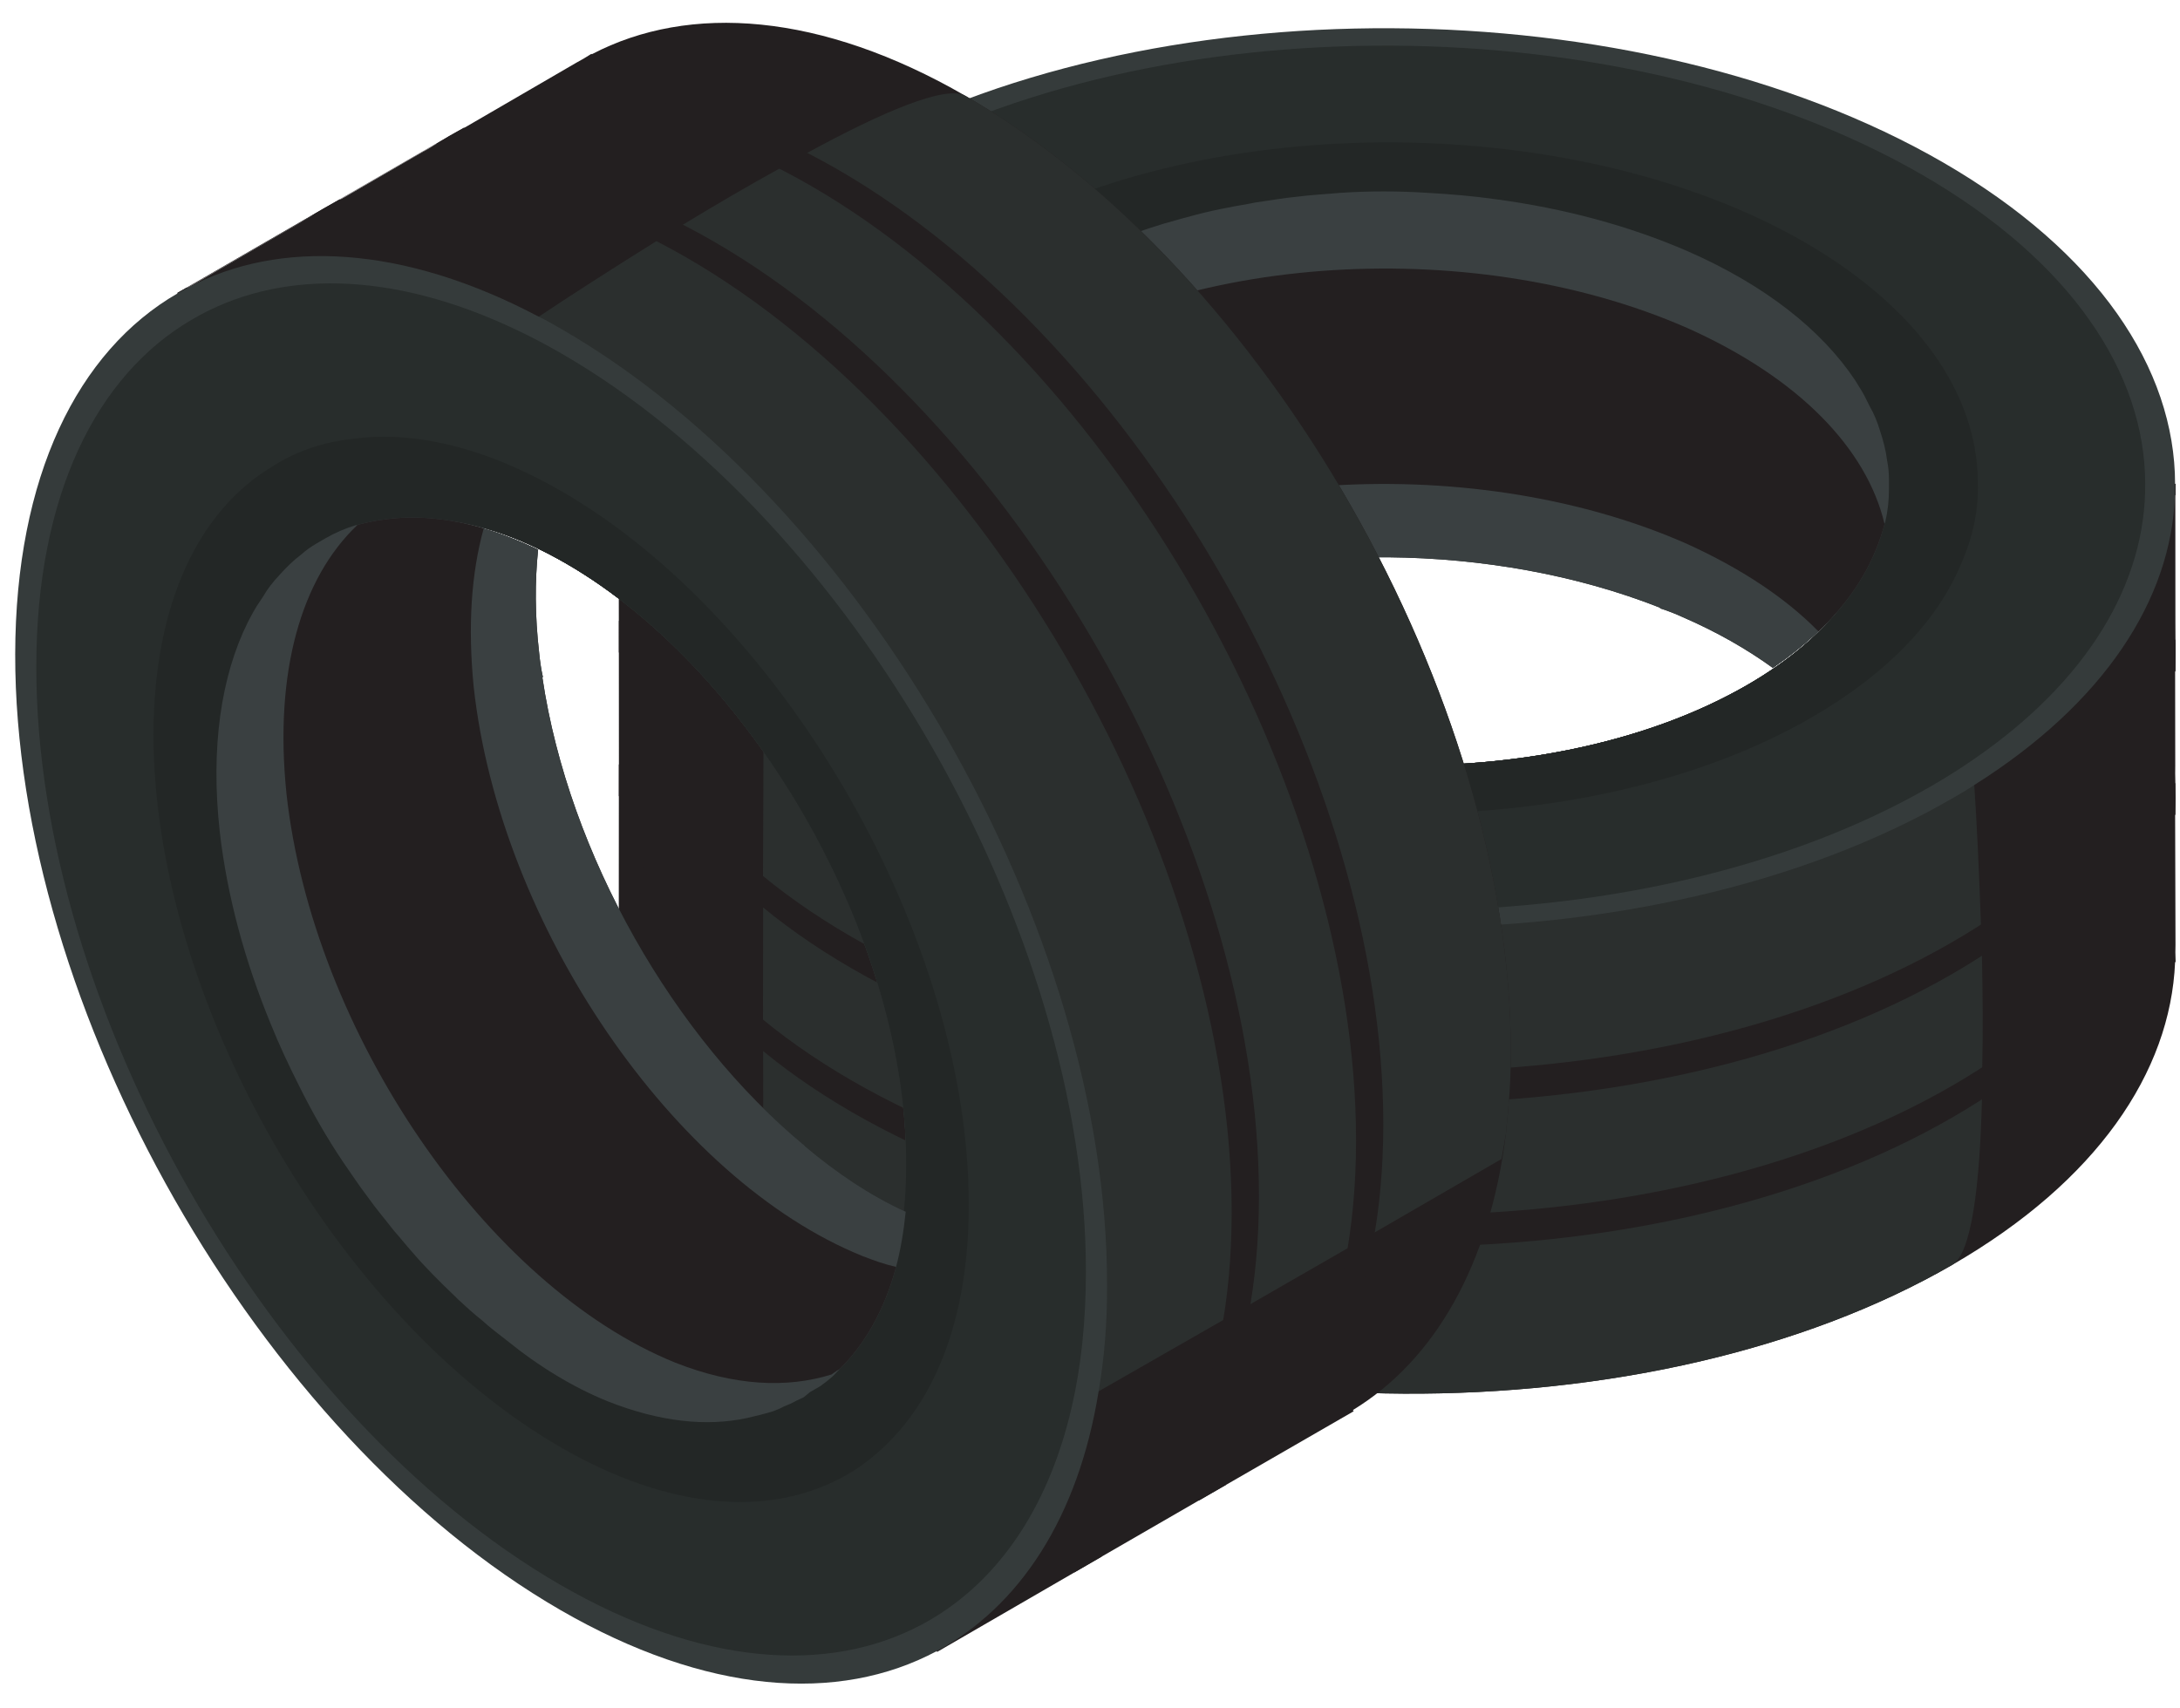 <?xml version="1.0" encoding="UTF-8"?> <svg xmlns="http://www.w3.org/2000/svg" width="74" height="58" viewBox="0 0 74 58" fill="none"> <path d="M66.268 42.943C71.169 40.113 73.677 36.403 73.833 32.668L73.852 32.657L73.843 32.336L73.847 32.081L73.835 27.665L73.845 27.332L73.849 27.078L73.839 26.581L73.829 26.261L73.833 26.006L73.827 22.819L73.835 22.788L73.844 22.456L73.849 22.203L73.847 21.852L73.839 21.705L73.833 21.131L73.828 16.811L73.847 16.8L73.848 16.497L73.853 16.419L73.833 16.429L72.819 16.413L67.137 16.325L64.121 16.281L64.024 16.288L60.149 16.237L56.353 16.192C56.632 16.282 56.891 16.384 57.132 16.496C59.596 17.587 61.417 18.998 62.572 20.518C61.793 21.521 60.717 22.444 59.303 23.261C52.875 26.972 42.365 26.881 35.825 23.041C34.209 22.114 33.003 21.026 32.164 19.877C32.617 19.313 33.18 18.762 33.831 18.236C35.041 17.285 36.488 16.526 38.111 15.941L32.381 15.856L30.857 15.831L30.78 15.825L27.744 15.793L22.064 15.705L21.029 15.698L21 15.691L21.007 22.146L21.009 25.94L21.007 27.023L21.004 32.025L21.053 32.023C21.129 35.246 22.983 38.5 26.589 41.218C26.832 41.38 27.068 41.571 27.312 41.73C27.821 42.09 28.339 42.42 28.904 42.746C39.309 48.755 56.031 48.853 66.268 42.943Z" fill="#231F20"></path> <path d="M66.268 42.943C66.928 42.561 67.205 40.215 67.277 37.333C67.295 36.971 67.3 36.59 67.288 36.22C67.312 35 67.304 33.722 67.277 32.457C67.256 32.116 67.244 31.747 67.243 31.396C67.18 29.547 67.097 27.834 67.016 26.651C67.007 26.329 66.989 26.037 66.975 25.794C66.928 25.192 66.908 24.852 66.908 24.852C65.728 23.724 68.035 20.23 66.583 19.108L66.451 19.009C65.663 18.558 64.837 18.131 63.985 17.742L63.925 17.727C62.721 17.165 61.453 16.665 60.149 16.237L56.353 16.192C56.632 16.282 56.891 16.384 57.132 16.496C59.596 17.587 61.417 18.998 62.572 20.518C61.793 21.521 60.717 22.444 59.303 23.261C52.875 26.972 42.365 26.881 35.825 23.041C34.209 22.114 33.003 21.026 32.164 19.877C32.617 19.313 33.18 18.762 33.831 18.236C35.041 17.285 36.488 16.526 38.111 15.941L32.381 15.856C31.863 16.004 31.356 16.171 30.86 16.357L30.793 16.37C29.797 16.693 28.817 17.084 27.907 17.509C27.221 17.804 26.559 18.136 25.907 18.488L25.915 23.812L25.919 24.865L25.9 29.752L25.905 30.805L25.9 34.628L25.905 35.681L25.911 40.654C26.147 40.845 26.353 41.028 26.589 41.218C26.832 41.38 27.068 41.571 27.312 41.73C27.821 42.09 28.339 42.42 28.904 42.746C39.309 48.755 56.031 48.853 66.268 42.943Z" fill="#2B2F2E"></path> <path d="M59.303 23.261C52.875 26.972 42.365 26.881 35.825 23.041C34.209 22.115 33.003 21.027 32.164 19.877C32.617 19.313 33.18 18.763 33.831 18.236C35.041 17.285 36.488 16.527 38.111 15.941L38.129 15.931C43.509 13.929 50.679 13.939 56.343 16.173L56.353 16.192C56.632 16.283 56.891 16.384 57.132 16.496C59.596 17.587 61.417 18.999 62.572 20.519C61.793 21.521 60.717 22.444 59.303 23.261ZM66.253 27.115C66.517 26.963 66.781 26.811 67.016 26.651C71.424 23.879 73.708 20.348 73.828 16.811L73.847 16.8L73.848 16.497L73.833 16.429C73.832 12.509 71.196 8.552 65.983 5.529C55.596 -0.488 38.855 -0.576 28.619 5.335C23.68 8.187 21.153 11.907 21.029 15.699C20.939 18.893 22.556 22.131 25.919 24.865C26.792 25.592 27.8 26.293 28.92 26.928C39.307 32.945 56.017 33.025 66.253 27.115Z" fill="#353B3B"></path> <path d="M35.825 23.041C34.209 22.114 33.003 21.026 32.164 19.877C32.617 19.313 33.18 18.762 33.831 18.236C35.041 17.285 36.488 16.526 38.111 15.941L38.129 15.931C43.509 13.929 50.679 13.938 56.343 16.173L56.353 16.192C56.632 16.282 56.891 16.384 57.132 16.496C59.596 17.587 61.417 18.998 62.572 20.518C61.793 21.521 60.717 22.444 59.303 23.261C52.875 26.972 42.365 26.881 35.825 23.041ZM65.536 26.7C66.045 26.407 66.525 26.104 66.975 25.794C70.899 23.101 72.844 19.767 72.819 16.413C72.807 12.649 70.288 8.851 65.265 5.944C55.264 0.156 39.207 0.076 29.365 5.757C24.615 8.5 22.188 12.089 22.064 15.705C21.968 18.5 23.25 21.329 25.915 23.812C26.948 24.773 28.201 25.684 29.636 26.515C39.609 32.293 55.696 32.381 65.536 26.7Z" fill="#282D2C"></path> <path d="M32.164 19.877C32.617 19.313 33.18 18.762 33.831 18.236C35.041 17.285 36.488 16.526 38.111 15.941L38.129 15.931C43.509 13.929 50.679 13.938 56.343 16.173L56.353 16.192C56.632 16.282 56.891 16.384 57.132 16.496C59.596 17.587 61.417 18.999 62.572 20.519C61.793 21.521 60.717 22.444 59.303 23.261C52.875 26.972 42.365 26.881 35.825 23.041C34.209 22.114 33.003 21.026 32.164 19.877ZM61.495 24.358C64.077 22.866 65.792 21.048 66.583 19.108C66.987 18.196 67.173 17.259 67.137 16.325C67.108 13.401 65.148 10.485 61.288 8.24C53.519 3.752 41.043 3.692 33.408 8.1C29.731 10.221 27.859 12.986 27.744 15.793C27.72 16.36 27.773 16.932 27.907 17.509C28.444 19.964 30.341 22.337 33.615 24.217C41.353 28.697 53.86 28.767 61.495 24.358Z" fill="#232726"></path> <path d="M64.056 15.625C64.013 15.277 63.925 14.95 63.817 14.624C63.731 14.341 63.621 14.059 63.469 13.797L63.381 13.623C63.273 13.384 63.12 13.144 62.968 12.904C62.184 11.641 60.944 10.444 59.18 9.4C56.787 8.006 53.847 7.136 50.779 6.765C50.016 6.657 49.255 6.592 48.471 6.548C47.469 6.482 46.468 6.482 45.488 6.548C45.009 6.592 44.531 6.613 44.031 6.678C43.551 6.722 43.093 6.809 42.615 6.874C42.311 6.94 41.984 6.984 41.679 7.049C40.96 7.18 40.264 7.376 39.589 7.57L39.503 7.593C39.153 7.701 38.805 7.81 38.479 7.941C38.131 8.05 37.783 8.202 37.456 8.333C36.803 8.616 36.149 8.942 35.563 9.29C33.211 10.64 31.753 12.317 31.1 14.08C31.012 14.363 30.925 14.668 30.86 14.95C30.839 15.081 30.817 15.212 30.817 15.342C30.773 15.516 30.752 15.691 30.752 15.865V16.061V16.104C30.752 16.321 30.752 16.517 30.795 16.713V16.779C30.817 16.974 30.839 17.149 30.883 17.345L30.969 17.628C31.273 18.804 31.949 19.957 33.015 21.024C33.429 21.437 33.929 21.851 34.473 22.242C35.54 21.481 36.781 20.872 38.109 20.392H38.131C43.508 18.389 50.669 18.389 56.351 20.632V20.653C56.633 20.741 56.895 20.849 57.135 20.958C58.288 21.458 59.311 22.047 60.181 22.678C60.748 22.287 61.271 21.873 61.727 21.437C62.62 20.588 63.273 19.652 63.664 18.694C63.795 18.389 63.883 18.107 63.969 17.802V17.78C64.079 17.41 64.121 16.974 64.121 16.605V16.279C64.121 16.061 64.1 15.842 64.056 15.625Z" fill="#232726"></path> <path d="M64.121 16.279V16.605C64.121 16.997 64.079 17.366 63.991 17.737L63.969 17.78V17.802C63.883 18.107 63.795 18.389 63.664 18.694C63.273 19.652 62.62 20.588 61.727 21.437C61.271 21.873 60.748 22.287 60.181 22.678C59.311 22.047 58.288 21.458 57.135 20.958C56.895 20.849 56.633 20.741 56.351 20.653V20.632C50.669 18.389 43.508 18.389 38.131 20.392H38.109C36.781 20.872 35.54 21.481 34.473 22.242C33.929 21.851 33.429 21.437 33.015 21.024C31.949 19.957 31.273 18.804 30.969 17.628L30.883 17.345C30.839 17.149 30.817 16.974 30.795 16.779V16.365L30.752 16.104V16.061L30.773 15.821C30.773 15.669 30.795 15.495 30.817 15.342C30.817 15.212 30.839 15.081 30.86 14.95C30.925 14.668 31.012 14.363 31.1 14.08C31.535 12.73 32.471 11.445 33.952 10.271C34.952 9.486 36.149 8.833 37.456 8.333C37.783 8.202 38.131 8.05 38.479 7.941C38.805 7.81 39.153 7.701 39.503 7.593L39.589 7.57C40.264 7.376 40.96 7.18 41.679 7.049C41.984 6.984 42.311 6.94 42.615 6.874C43.093 6.809 43.551 6.722 44.031 6.678C44.531 6.613 45.009 6.592 45.488 6.548C46.468 6.482 47.469 6.482 48.471 6.548C49.255 6.592 50.016 6.657 50.779 6.765C53.064 7.07 55.284 7.658 57.287 8.529C59.92 9.682 61.836 11.207 62.968 12.904C63.12 13.144 63.273 13.384 63.381 13.623L63.469 13.797C63.621 14.059 63.731 14.341 63.817 14.624C63.925 14.95 64.013 15.277 64.056 15.625C64.1 15.842 64.121 16.061 64.121 16.279Z" fill="#3A4041"></path> <path d="M63.969 17.78V17.803C63.883 18.107 63.795 18.389 63.664 18.695C63.273 19.652 62.62 20.588 61.727 21.437C60.617 20.305 59.115 19.304 57.243 18.455C49.776 15.168 39.349 15.973 33.908 20.219C33.581 20.48 33.276 20.741 33.015 21.024C31.949 19.957 31.273 18.804 30.969 17.628C30.969 17.453 30.948 17.324 30.948 17.301C31.296 15.756 32.253 14.255 33.952 12.904C39.393 8.66 49.82 7.855 57.287 11.141C61.075 12.839 63.36 15.233 63.969 17.78Z" fill="#231F20"></path> <path d="M73.835 16.432L73.836 26L73.835 26.268L73.836 26.59H73.813C73.66 30.334 71.161 34.035 66.252 36.868C56.016 42.777 39.296 42.693 28.905 36.68C23.757 33.701 21.136 29.825 21.039 25.954L21.007 25.953V27.028H21.049C21.147 30.898 23.767 34.775 28.915 37.755C39.305 43.768 56.027 43.852 66.263 37.943C71.171 35.108 73.671 31.409 73.823 27.664L73.845 27.665V27.341V27.075V16.432H73.835Z" fill="#231F20"></path> <path d="M73.836 16.432V21.716H73.813C73.661 25.46 71.161 29.16 66.253 31.993C56.017 37.903 39.296 37.819 28.905 31.805C23.757 28.827 21.137 24.951 21.04 21.08L21.008 21.079L21.007 22.153H21.051C21.148 26.025 23.768 29.9 28.916 32.88C39.307 38.893 56.028 38.977 66.263 33.068C71.172 30.233 73.671 26.535 73.824 22.789H73.847V22.467V22.2V16.432H73.836Z" fill="#231F20"></path> <path d="M32.773 3.255C27.872 0.424 23.404 0.108 20.092 1.84L20.073 1.829L19.8 1.997L19.577 2.121L15.759 4.34L15.465 4.497L15.244 4.62L14.819 4.879L14.545 5.047L14.324 5.171L11.565 6.769L11.536 6.777L11.243 6.936L11.021 7.059L10.717 7.236L10.596 7.316L10.101 7.608L6.363 9.773L6.344 9.763L6.081 9.912L6.011 9.947L6.029 9.959L6.523 10.845L9.287 15.811L10.757 18.444L10.811 18.525L12.704 21.905L14.564 25.216C14.503 24.929 14.461 24.653 14.437 24.389C14.149 21.709 14.463 19.427 15.203 17.667C16.46 17.84 17.797 18.311 19.211 19.127C25.639 22.839 30.815 31.984 30.759 39.568C30.764 41.432 30.425 43.02 29.849 44.321C29.135 44.211 28.377 44 27.596 43.699C26.167 43.125 24.785 42.253 23.468 41.14L26.259 46.144L26.999 47.476L27.033 47.547L28.523 50.191L31.287 55.155L31.799 56.055L31.807 56.084L37.393 52.849L40.677 50.951L41.616 50.412L45.951 47.912L45.924 47.871C48.677 46.193 50.568 42.961 51.12 38.479C51.137 38.188 51.184 37.888 51.201 37.597C51.259 36.976 51.285 36.363 51.285 35.709C51.285 23.695 43.009 9.164 32.773 3.255Z" fill="#231F20"></path> <path d="M32.773 3.255C32.113 2.873 29.941 3.805 27.411 5.185C27.088 5.351 26.756 5.536 26.441 5.732C25.372 6.321 24.271 6.967 23.188 7.624C22.903 7.811 22.589 8.007 22.285 8.184C20.716 9.163 19.275 10.089 18.289 10.752C18.016 10.921 17.772 11.083 17.569 11.216C17.071 11.557 16.787 11.745 16.787 11.745C16.399 13.331 12.22 13.08 11.975 14.899L11.955 15.063C11.959 15.971 12 16.9 12.091 17.831L12.107 17.891C12.223 19.215 12.424 20.563 12.704 21.905L14.564 25.216C14.503 24.929 14.461 24.653 14.437 24.389C14.149 21.709 14.463 19.427 15.203 17.667C16.46 17.84 17.797 18.311 19.211 19.127C25.639 22.839 30.815 31.984 30.759 39.568C30.764 41.432 30.425 43.02 29.849 44.321C29.135 44.211 28.377 44 27.596 43.699C26.167 43.125 24.785 42.253 23.468 41.14L26.259 46.144C26.645 46.519 27.044 46.875 27.453 47.211L27.499 47.263C28.276 47.963 29.104 48.617 29.928 49.193C30.525 49.639 31.144 50.047 31.775 50.435L36.381 47.767L37.292 47.236L41.533 44.808L42.443 44.277L45.756 42.371L46.665 41.84L50.969 39.348C51.017 39.048 51.072 38.779 51.12 38.479C51.137 38.188 51.184 37.888 51.201 37.597C51.259 36.976 51.285 36.363 51.285 35.709C51.285 23.695 43.009 9.164 32.773 3.255Z" fill="#2B2F2E"></path> <path d="M19.211 19.127C25.639 22.839 30.815 31.984 30.759 39.568C30.764 41.432 30.425 43.02 29.849 44.321C29.135 44.211 28.378 44 27.596 43.699C26.167 43.125 24.785 42.253 23.468 41.14L23.45 41.129C19.027 37.469 15.449 31.257 14.553 25.235L14.564 25.216C14.503 24.929 14.461 24.653 14.438 24.389C14.149 21.709 14.463 19.427 15.203 17.667C16.46 17.84 17.797 18.311 19.211 19.127ZM19.073 11.18C18.809 11.028 18.546 10.875 18.289 10.752C13.685 8.321 9.485 8.108 6.363 9.773L6.344 9.763L6.081 9.912L6.029 9.959C2.635 11.92 0.527 16.181 0.516 22.208C0.497 34.212 8.792 48.753 19.028 54.663C23.967 57.515 28.453 57.843 31.799 56.055C34.611 54.536 36.605 51.515 37.292 47.236C37.486 46.116 37.588 44.893 37.578 43.605C37.596 31.601 29.309 17.089 19.073 11.18Z" fill="#353B3B"></path> <path d="M30.759 39.568C30.764 41.432 30.425 43.02 29.849 44.321C29.135 44.211 28.377 44 27.596 43.699C26.167 43.125 24.785 42.253 23.468 41.14L23.449 41.129C19.027 37.469 15.449 31.257 14.553 25.235L14.564 25.216C14.503 24.929 14.461 24.653 14.437 24.389C14.149 21.709 14.463 19.427 15.203 17.667C16.46 17.84 17.797 18.311 19.211 19.127C25.639 22.839 30.815 31.984 30.759 39.568ZM19.072 12.009C18.563 11.715 18.063 11.451 17.569 11.216C13.275 9.164 9.413 9.147 6.523 10.845C3.268 12.737 1.239 16.819 1.232 22.621C1.221 34.177 9.18 48.123 19.021 53.805C23.772 56.548 28.093 56.856 31.287 55.155C33.755 53.84 35.564 51.316 36.381 47.767C36.699 46.391 36.86 44.849 36.861 43.192C36.88 31.665 28.912 17.691 19.072 12.009Z" fill="#282D2C"></path> <path d="M29.849 44.321C29.135 44.211 28.378 44 27.596 43.699C26.167 43.125 24.785 42.253 23.468 41.14L23.45 41.129C19.027 37.469 15.45 31.257 14.553 25.235L14.564 25.216C14.503 24.929 14.461 24.653 14.438 24.389C14.149 21.709 14.463 19.427 15.203 17.667C16.46 17.84 17.797 18.311 19.211 19.127C25.639 22.839 30.815 31.984 30.759 39.568C30.764 41.432 30.425 43.02 29.849 44.321ZM19.066 16.68C16.483 15.188 14.05 14.613 11.975 14.899C10.983 15.005 10.078 15.312 9.287 15.811C6.769 17.297 5.224 20.452 5.209 24.917C5.207 33.891 11.393 44.725 19.028 49.133C22.704 51.256 26.035 51.495 28.523 50.191C29.026 49.929 29.495 49.596 29.928 49.193C31.785 47.5 32.891 44.671 32.884 40.896C32.893 31.953 26.7 21.088 19.066 16.68Z" fill="#232726"></path> <path d="M10.221 18.828C9.941 19.04 9.703 19.278 9.473 19.536C9.272 19.753 9.081 19.988 8.932 20.25L8.824 20.413C8.672 20.628 8.54 20.878 8.409 21.13C7.708 22.441 7.291 24.114 7.268 26.164C7.259 28.933 7.973 31.914 9.188 34.757C9.475 35.47 9.799 36.164 10.153 36.864C10.597 37.764 11.097 38.63 11.644 39.447C11.921 39.84 12.18 40.244 12.487 40.644C12.764 41.037 13.068 41.39 13.364 41.772C13.572 42.004 13.773 42.264 13.983 42.496C14.455 43.052 14.973 43.557 15.48 44.044L15.543 44.108C15.811 44.356 16.079 44.602 16.356 44.82C16.624 45.068 16.929 45.293 17.207 45.511C17.777 45.934 18.387 46.337 18.983 46.672C21.327 48.033 23.508 48.457 25.361 48.141C25.649 48.076 25.957 47.998 26.235 47.914C26.359 47.868 26.483 47.821 26.596 47.756C26.769 47.706 26.931 47.638 27.081 47.55L27.251 47.453L27.288 47.432C27.477 47.322 27.647 47.224 27.795 47.089L27.851 47.056C28.009 46.94 28.149 46.833 28.297 46.697L28.5 46.481C29.365 45.629 30.027 44.468 30.417 43.011C30.568 42.447 30.676 41.805 30.744 41.138C29.551 40.596 28.403 39.825 27.324 38.916L27.312 38.896C22.891 35.241 19.309 29.038 18.411 22.998L18.429 22.986C18.363 22.698 18.327 22.417 18.301 22.156C18.157 20.907 18.155 19.726 18.267 18.657C17.644 18.362 17.025 18.117 16.42 17.938C15.237 17.59 14.101 17.493 13.076 17.632C12.747 17.672 12.457 17.737 12.151 17.814L12.131 17.825C11.756 17.916 11.357 18.096 11.037 18.281L10.755 18.445C10.565 18.553 10.388 18.681 10.221 18.828Z" fill="#232726"></path> <path d="M10.755 18.445L11.037 18.281C11.376 18.085 11.719 17.939 12.083 17.828L12.131 17.825L12.151 17.815C12.457 17.737 12.747 17.672 13.076 17.632C14.101 17.493 15.237 17.591 16.42 17.939C17.025 18.117 17.644 18.363 18.267 18.657C18.155 19.727 18.157 20.907 18.301 22.156C18.327 22.417 18.363 22.699 18.429 22.987L18.411 22.999C19.309 29.039 22.891 35.241 27.312 38.896L27.324 38.916C28.403 39.825 29.551 40.596 30.744 41.139C30.676 41.805 30.568 42.447 30.417 43.011C30.027 44.468 29.365 45.629 28.5 46.481L28.297 46.697C28.149 46.833 28.009 46.94 27.851 47.056L27.493 47.263L27.288 47.432L27.251 47.453L27.033 47.553C26.901 47.631 26.739 47.699 26.596 47.756C26.483 47.821 26.359 47.868 26.235 47.915C25.957 47.999 25.649 48.076 25.361 48.141C23.975 48.44 22.395 48.271 20.636 47.577C19.457 47.101 18.293 46.392 17.207 45.511C16.929 45.293 16.624 45.068 16.356 44.82C16.079 44.603 15.811 44.356 15.543 44.108L15.48 44.044C14.973 43.557 14.455 43.052 13.983 42.496C13.773 42.264 13.572 42.004 13.364 41.772C13.068 41.391 12.764 41.037 12.487 40.644C12.18 40.244 11.921 39.84 11.644 39.447C11.097 38.631 10.597 37.764 10.153 36.864C9.799 36.164 9.475 35.471 9.188 34.757C8.309 32.625 7.708 30.408 7.46 28.239C7.143 25.381 7.504 22.96 8.409 21.131C8.54 20.879 8.672 20.628 8.824 20.413L8.932 20.251C9.081 19.988 9.272 19.753 9.473 19.536C9.703 19.279 9.941 19.04 10.221 18.828C10.388 18.681 10.565 18.553 10.755 18.445Z" fill="#3A4041"></path> <path d="M12.131 17.825L12.151 17.815C12.457 17.737 12.747 17.672 13.076 17.632C14.101 17.493 15.237 17.591 16.42 17.939C15.995 19.467 15.877 21.268 16.079 23.313C16.965 31.423 22.876 40.051 29.273 42.641C29.663 42.793 30.041 42.927 30.417 43.011C30.027 44.468 29.365 45.629 28.5 46.481C28.348 46.568 28.247 46.652 28.228 46.663C26.715 47.135 24.935 47.056 22.917 46.26C16.52 43.669 10.609 35.043 9.723 26.933C9.3 22.804 10.231 19.627 12.131 17.825Z" fill="#231F20"></path> <path d="M6.031 9.956L14.317 5.172L14.548 5.037L14.828 4.876L14.839 4.896C18.159 3.156 22.612 3.471 27.52 6.305C37.756 12.214 46.044 26.737 46.031 38.742C46.025 44.691 43.979 48.897 40.675 50.917L40.691 50.947L41.621 50.409L41.6 50.372C44.904 48.352 46.949 44.145 46.956 38.197C46.968 26.192 38.681 11.668 28.445 5.759C23.536 2.925 19.084 2.611 15.764 4.351L15.753 4.331L15.473 4.492L15.241 4.625L6.025 9.947L6.031 9.956Z" fill="#231F20"></path> <path d="M6.029 9.955L10.095 7.608L10.327 7.475L10.607 7.313L10.617 7.332C13.937 5.593 18.389 5.907 23.299 8.741C33.535 14.651 41.821 29.175 41.809 41.18C41.803 47.127 39.756 51.335 36.453 53.355L36.469 53.383L37.399 52.845L37.379 52.808C40.681 50.788 42.728 46.581 42.735 40.633C42.747 28.628 34.459 14.105 24.224 8.196C19.315 5.361 14.861 5.047 11.543 6.787L11.531 6.767L11.252 6.928L11.02 7.061L6.025 9.947L6.029 9.955Z" fill="#231F20"></path> </svg> 